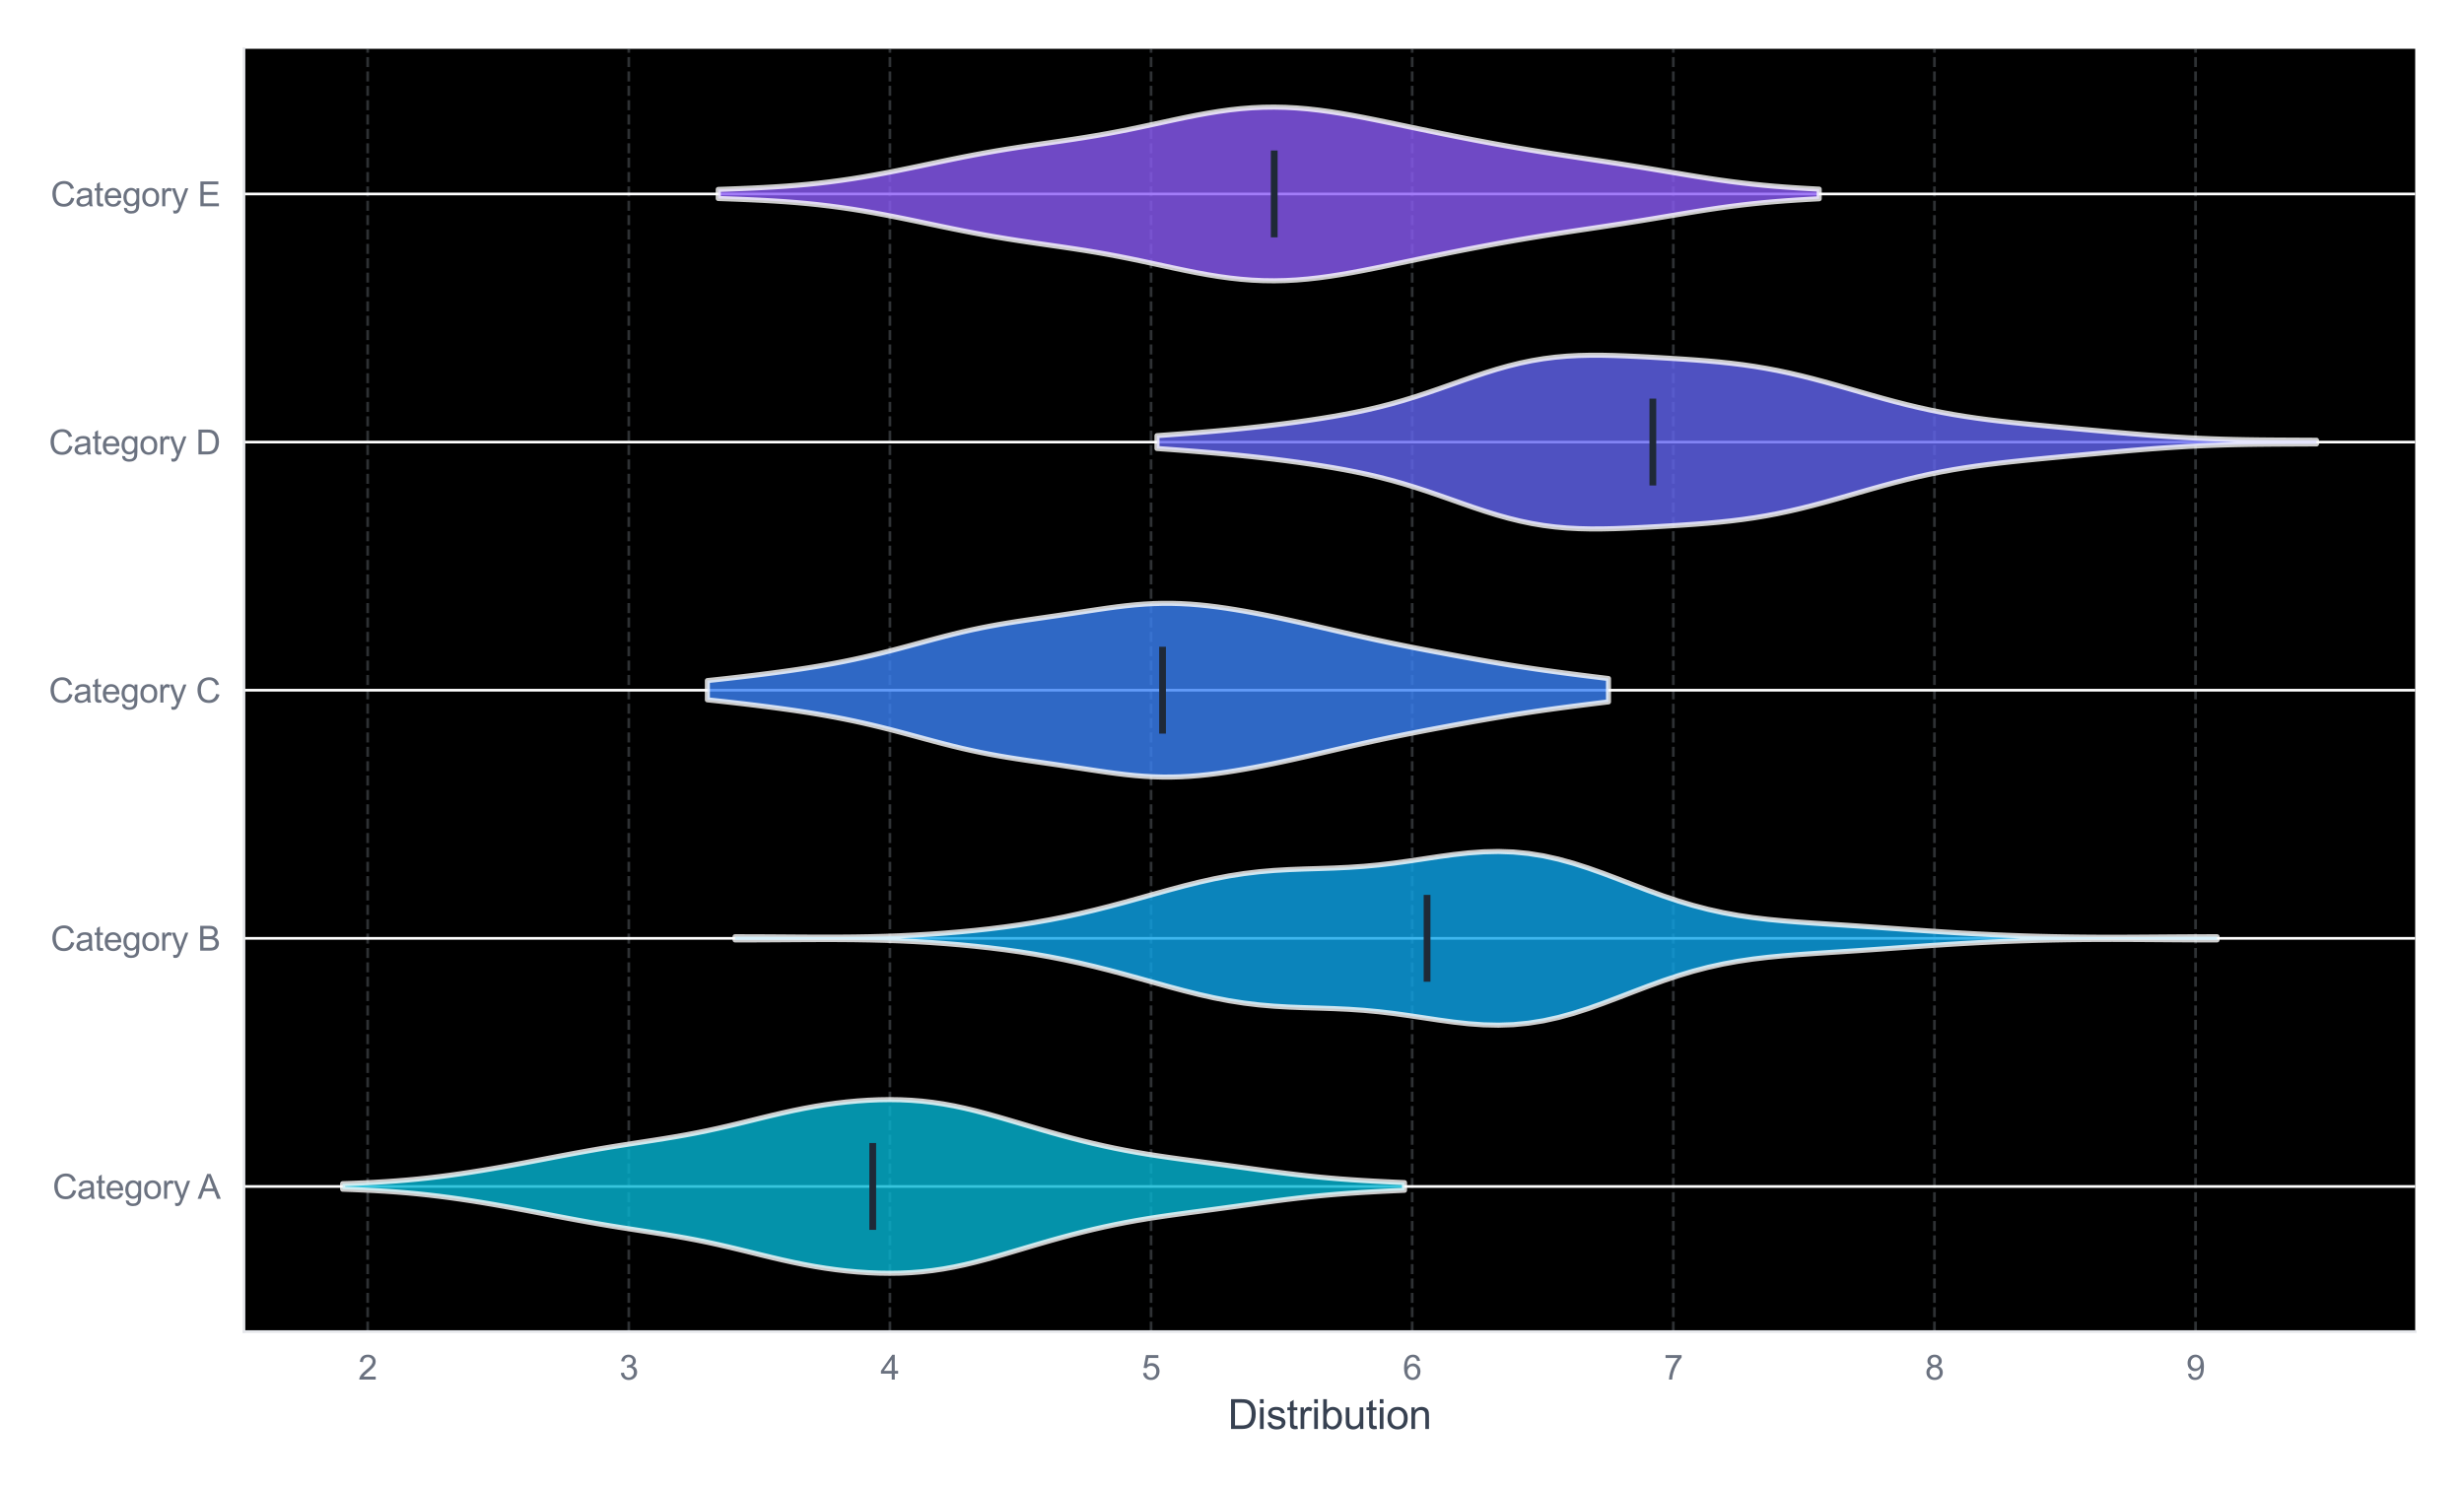 <?xml version="1.0" encoding="utf-8" standalone="no"?>
<!DOCTYPE svg PUBLIC "-//W3C//DTD SVG 1.1//EN"
  "http://www.w3.org/Graphics/SVG/1.1/DTD/svg11.dtd">
<svg xmlns:xlink="http://www.w3.org/1999/xlink" viewBox="0 0 726.923 438.44" xmlns="http://www.w3.org/2000/svg" version="1.1">
 <defs>
  <style type="text/css">*{stroke-linejoin: round; stroke-linecap: butt}</style>
 </defs>
 <g id="figure_1">
  <g id="patch_1">
   <path d="M 0 438.44 
L 726.923 438.44 
L 726.923 0 
L 0 0 
z
" style="fill: #ffffff"/>
  </g>
  <g id="axes_1">
   <g id="patch_2">
    <path d="M 71.973 392.92 
L 712.523 392.92 
L 712.523 14.4 
L 71.973 14.4 
z
"/>
   </g>
   <g id="matplotlib.axis_1">
    <g id="xtick_1">
     <g id="line2d_1">
      <path d="M 108.469 392.92 
L 108.469 14.4 
" clip-path="url(#pb51bdd19da)" style="fill: none; stroke-dasharray: 2.96,1.28; stroke-dashoffset: 0; stroke: #9ca3af; stroke-opacity: 0.3; stroke-width: 0.8"/>
     </g>
     <g id="text_1">
      <!-- 2 -->
      <g style="fill: #6b7280" transform="translate(105.689 407.078) scale(0.1 -0.1)">
       <defs>
        <path id="ArialMT-32" d="M 3222 541 
L 3222 0 
L 194 0 
Q 188 203 259 391 
Q 375 700 629 1000 
Q 884 1300 1366 1694 
Q 2113 2306 2375 2664 
Q 2638 3022 2638 3341 
Q 2638 3675 2398 3904 
Q 2159 4134 1775 4134 
Q 1369 4134 1125 3890 
Q 881 3647 878 3216 
L 300 3275 
Q 359 3922 746 4261 
Q 1134 4600 1788 4600 
Q 2447 4600 2831 4234 
Q 3216 3869 3216 3328 
Q 3216 3053 3103 2787 
Q 2991 2522 2730 2228 
Q 2469 1934 1863 1422 
Q 1356 997 1212 845 
Q 1069 694 975 541 
L 3222 541 
z
" transform="scale(0.016)"/>
       </defs>
       <use xlink:href="#ArialMT-32"/>
      </g>
     </g>
    </g>
    <g id="xtick_2">
     <g id="line2d_2">
      <path d="M 185.507 392.92 
L 185.507 14.4 
" clip-path="url(#pb51bdd19da)" style="fill: none; stroke-dasharray: 2.96,1.28; stroke-dashoffset: 0; stroke: #9ca3af; stroke-opacity: 0.3; stroke-width: 0.8"/>
     </g>
     <g id="text_2">
      <!-- 3 -->
      <g style="fill: #6b7280" transform="translate(182.726 407.078) scale(0.1 -0.1)">
       <defs>
        <path id="ArialMT-33" d="M 269 1209 
L 831 1284 
Q 928 806 1161 595 
Q 1394 384 1728 384 
Q 2125 384 2398 659 
Q 2672 934 2672 1341 
Q 2672 1728 2419 1979 
Q 2166 2231 1775 2231 
Q 1616 2231 1378 2169 
L 1441 2663 
Q 1497 2656 1531 2656 
Q 1891 2656 2178 2843 
Q 2466 3031 2466 3422 
Q 2466 3731 2256 3934 
Q 2047 4138 1716 4138 
Q 1388 4138 1169 3931 
Q 950 3725 888 3313 
L 325 3413 
Q 428 3978 793 4289 
Q 1159 4600 1703 4600 
Q 2078 4600 2393 4439 
Q 2709 4278 2876 4000 
Q 3044 3722 3044 3409 
Q 3044 3113 2884 2869 
Q 2725 2625 2413 2481 
Q 2819 2388 3044 2092 
Q 3269 1797 3269 1353 
Q 3269 753 2831 336 
Q 2394 -81 1725 -81 
Q 1122 -81 723 278 
Q 325 638 269 1209 
z
" transform="scale(0.016)"/>
       </defs>
       <use xlink:href="#ArialMT-33"/>
      </g>
     </g>
    </g>
    <g id="xtick_3">
     <g id="line2d_3">
      <path d="M 262.544 392.92 
L 262.544 14.4 
" clip-path="url(#pb51bdd19da)" style="fill: none; stroke-dasharray: 2.96,1.28; stroke-dashoffset: 0; stroke: #9ca3af; stroke-opacity: 0.3; stroke-width: 0.8"/>
     </g>
     <g id="text_3">
      <!-- 4 -->
      <g style="fill: #6b7280" transform="translate(259.764 407.078) scale(0.1 -0.1)">
       <defs>
        <path id="ArialMT-34" d="M 2069 0 
L 2069 1097 
L 81 1097 
L 81 1613 
L 2172 4581 
L 2631 4581 
L 2631 1613 
L 3250 1613 
L 3250 1097 
L 2631 1097 
L 2631 0 
L 2069 0 
z
M 2069 1613 
L 2069 3678 
L 634 1613 
L 2069 1613 
z
" transform="scale(0.016)"/>
       </defs>
       <use xlink:href="#ArialMT-34"/>
      </g>
     </g>
    </g>
    <g id="xtick_4">
     <g id="line2d_4">
      <path d="M 339.581 392.92 
L 339.581 14.4 
" clip-path="url(#pb51bdd19da)" style="fill: none; stroke-dasharray: 2.96,1.28; stroke-dashoffset: 0; stroke: #9ca3af; stroke-opacity: 0.3; stroke-width: 0.8"/>
     </g>
     <g id="text_4">
      <!-- 5 -->
      <g style="fill: #6b7280" transform="translate(336.801 407.078) scale(0.1 -0.1)">
       <defs>
        <path id="ArialMT-35" d="M 266 1200 
L 856 1250 
Q 922 819 1161 601 
Q 1400 384 1738 384 
Q 2144 384 2425 690 
Q 2706 997 2706 1503 
Q 2706 1984 2436 2262 
Q 2166 2541 1728 2541 
Q 1456 2541 1237 2417 
Q 1019 2294 894 2097 
L 366 2166 
L 809 4519 
L 3088 4519 
L 3088 3981 
L 1259 3981 
L 1013 2750 
Q 1425 3038 1878 3038 
Q 2478 3038 2890 2622 
Q 3303 2206 3303 1553 
Q 3303 931 2941 478 
Q 2500 -78 1738 -78 
Q 1113 -78 717 272 
Q 322 622 266 1200 
z
" transform="scale(0.016)"/>
       </defs>
       <use xlink:href="#ArialMT-35"/>
      </g>
     </g>
    </g>
    <g id="xtick_5">
     <g id="line2d_5">
      <path d="M 416.619 392.92 
L 416.619 14.4 
" clip-path="url(#pb51bdd19da)" style="fill: none; stroke-dasharray: 2.96,1.28; stroke-dashoffset: 0; stroke: #9ca3af; stroke-opacity: 0.3; stroke-width: 0.8"/>
     </g>
     <g id="text_5">
      <!-- 6 -->
      <g style="fill: #6b7280" transform="translate(413.838 407.078) scale(0.1 -0.1)">
       <defs>
        <path id="ArialMT-36" d="M 3184 3459 
L 2625 3416 
Q 2550 3747 2413 3897 
Q 2184 4138 1850 4138 
Q 1581 4138 1378 3988 
Q 1113 3794 959 3422 
Q 806 3050 800 2363 
Q 1003 2672 1297 2822 
Q 1591 2972 1913 2972 
Q 2475 2972 2870 2558 
Q 3266 2144 3266 1488 
Q 3266 1056 3080 686 
Q 2894 316 2569 119 
Q 2244 -78 1831 -78 
Q 1128 -78 684 439 
Q 241 956 241 2144 
Q 241 3472 731 4075 
Q 1159 4600 1884 4600 
Q 2425 4600 2770 4297 
Q 3116 3994 3184 3459 
z
M 888 1484 
Q 888 1194 1011 928 
Q 1134 663 1356 523 
Q 1578 384 1822 384 
Q 2178 384 2434 671 
Q 2691 959 2691 1453 
Q 2691 1928 2437 2201 
Q 2184 2475 1800 2475 
Q 1419 2475 1153 2201 
Q 888 1928 888 1484 
z
" transform="scale(0.016)"/>
       </defs>
       <use xlink:href="#ArialMT-36"/>
      </g>
     </g>
    </g>
    <g id="xtick_6">
     <g id="line2d_6">
      <path d="M 493.656 392.92 
L 493.656 14.4 
" clip-path="url(#pb51bdd19da)" style="fill: none; stroke-dasharray: 2.96,1.28; stroke-dashoffset: 0; stroke: #9ca3af; stroke-opacity: 0.3; stroke-width: 0.8"/>
     </g>
     <g id="text_6">
      <!-- 7 -->
      <g style="fill: #6b7280" transform="translate(490.876 407.078) scale(0.1 -0.1)">
       <defs>
        <path id="ArialMT-37" d="M 303 3981 
L 303 4522 
L 3269 4522 
L 3269 4084 
Q 2831 3619 2401 2847 
Q 1972 2075 1738 1259 
Q 1569 684 1522 0 
L 944 0 
Q 953 541 1156 1306 
Q 1359 2072 1739 2783 
Q 2119 3494 2547 3981 
L 303 3981 
z
" transform="scale(0.016)"/>
       </defs>
       <use xlink:href="#ArialMT-37"/>
      </g>
     </g>
    </g>
    <g id="xtick_7">
     <g id="line2d_7">
      <path d="M 570.694 392.92 
L 570.694 14.4 
" clip-path="url(#pb51bdd19da)" style="fill: none; stroke-dasharray: 2.96,1.28; stroke-dashoffset: 0; stroke: #9ca3af; stroke-opacity: 0.3; stroke-width: 0.8"/>
     </g>
     <g id="text_7">
      <!-- 8 -->
      <g style="fill: #6b7280" transform="translate(567.913 407.078) scale(0.1 -0.1)">
       <defs>
        <path id="ArialMT-38" d="M 1131 2484 
Q 781 2613 612 2850 
Q 444 3088 444 3419 
Q 444 3919 803 4259 
Q 1163 4600 1759 4600 
Q 2359 4600 2725 4251 
Q 3091 3903 3091 3403 
Q 3091 3084 2923 2848 
Q 2756 2613 2416 2484 
Q 2838 2347 3058 2040 
Q 3278 1734 3278 1309 
Q 3278 722 2862 322 
Q 2447 -78 1769 -78 
Q 1091 -78 675 323 
Q 259 725 259 1325 
Q 259 1772 486 2073 
Q 713 2375 1131 2484 
z
M 1019 3438 
Q 1019 3113 1228 2906 
Q 1438 2700 1772 2700 
Q 2097 2700 2305 2904 
Q 2513 3109 2513 3406 
Q 2513 3716 2298 3927 
Q 2084 4138 1766 4138 
Q 1444 4138 1231 3931 
Q 1019 3725 1019 3438 
z
M 838 1322 
Q 838 1081 952 856 
Q 1066 631 1291 507 
Q 1516 384 1775 384 
Q 2178 384 2440 643 
Q 2703 903 2703 1303 
Q 2703 1709 2433 1975 
Q 2163 2241 1756 2241 
Q 1359 2241 1098 1978 
Q 838 1716 838 1322 
z
" transform="scale(0.016)"/>
       </defs>
       <use xlink:href="#ArialMT-38"/>
      </g>
     </g>
    </g>
    <g id="xtick_8">
     <g id="line2d_8">
      <path d="M 647.731 392.92 
L 647.731 14.4 
" clip-path="url(#pb51bdd19da)" style="fill: none; stroke-dasharray: 2.96,1.28; stroke-dashoffset: 0; stroke: #9ca3af; stroke-opacity: 0.3; stroke-width: 0.8"/>
     </g>
     <g id="text_8">
      <!-- 9 -->
      <g style="fill: #6b7280" transform="translate(644.951 407.078) scale(0.1 -0.1)">
       <defs>
        <path id="ArialMT-39" d="M 350 1059 
L 891 1109 
Q 959 728 1153 556 
Q 1347 384 1650 384 
Q 1909 384 2104 503 
Q 2300 622 2425 820 
Q 2550 1019 2634 1356 
Q 2719 1694 2719 2044 
Q 2719 2081 2716 2156 
Q 2547 1888 2255 1720 
Q 1963 1553 1622 1553 
Q 1053 1553 659 1965 
Q 266 2378 266 3053 
Q 266 3750 677 4175 
Q 1088 4600 1706 4600 
Q 2153 4600 2523 4359 
Q 2894 4119 3086 3673 
Q 3278 3228 3278 2384 
Q 3278 1506 3087 986 
Q 2897 466 2520 194 
Q 2144 -78 1638 -78 
Q 1100 -78 759 220 
Q 419 519 350 1059 
z
M 2653 3081 
Q 2653 3566 2395 3850 
Q 2138 4134 1775 4134 
Q 1400 4134 1122 3828 
Q 844 3522 844 3034 
Q 844 2597 1108 2323 
Q 1372 2050 1759 2050 
Q 2150 2050 2401 2323 
Q 2653 2597 2653 3081 
z
" transform="scale(0.016)"/>
       </defs>
       <use xlink:href="#ArialMT-39"/>
      </g>
     </g>
    </g>
    <g id="text_9">
     <!-- Distribution -->
     <g style="fill: #374151" transform="translate(362.238 421.655) scale(0.12 -0.12)">
      <defs>
       <path id="ArialMT-44" d="M 494 0 
L 494 4581 
L 2072 4581 
Q 2606 4581 2888 4516 
Q 3281 4425 3559 4188 
Q 3922 3881 4101 3404 
Q 4281 2928 4281 2316 
Q 4281 1794 4159 1391 
Q 4038 988 3847 723 
Q 3656 459 3429 307 
Q 3203 156 2883 78 
Q 2563 0 2147 0 
L 494 0 
z
M 1100 541 
L 2078 541 
Q 2531 541 2789 625 
Q 3047 709 3200 863 
Q 3416 1078 3536 1442 
Q 3656 1806 3656 2325 
Q 3656 3044 3420 3430 
Q 3184 3816 2847 3947 
Q 2603 4041 2063 4041 
L 1100 4041 
L 1100 541 
z
" transform="scale(0.016)"/>
       <path id="ArialMT-69" d="M 425 3934 
L 425 4581 
L 988 4581 
L 988 3934 
L 425 3934 
z
M 425 0 
L 425 3319 
L 988 3319 
L 988 0 
L 425 0 
z
" transform="scale(0.016)"/>
       <path id="ArialMT-73" d="M 197 991 
L 753 1078 
Q 800 744 1014 566 
Q 1228 388 1613 388 
Q 2000 388 2187 545 
Q 2375 703 2375 916 
Q 2375 1106 2209 1216 
Q 2094 1291 1634 1406 
Q 1016 1563 777 1677 
Q 538 1791 414 1992 
Q 291 2194 291 2438 
Q 291 2659 392 2848 
Q 494 3038 669 3163 
Q 800 3259 1026 3326 
Q 1253 3394 1513 3394 
Q 1903 3394 2198 3281 
Q 2494 3169 2634 2976 
Q 2775 2784 2828 2463 
L 2278 2388 
Q 2241 2644 2061 2787 
Q 1881 2931 1553 2931 
Q 1166 2931 1000 2803 
Q 834 2675 834 2503 
Q 834 2394 903 2306 
Q 972 2216 1119 2156 
Q 1203 2125 1616 2013 
Q 2213 1853 2448 1751 
Q 2684 1650 2818 1456 
Q 2953 1263 2953 975 
Q 2953 694 2789 445 
Q 2625 197 2315 61 
Q 2006 -75 1616 -75 
Q 969 -75 630 194 
Q 291 463 197 991 
z
" transform="scale(0.016)"/>
       <path id="ArialMT-74" d="M 1650 503 
L 1731 6 
Q 1494 -44 1306 -44 
Q 1000 -44 831 53 
Q 663 150 594 308 
Q 525 466 525 972 
L 525 2881 
L 113 2881 
L 113 3319 
L 525 3319 
L 525 4141 
L 1084 4478 
L 1084 3319 
L 1650 3319 
L 1650 2881 
L 1084 2881 
L 1084 941 
Q 1084 700 1114 631 
Q 1144 563 1211 522 
Q 1278 481 1403 481 
Q 1497 481 1650 503 
z
" transform="scale(0.016)"/>
       <path id="ArialMT-72" d="M 416 0 
L 416 3319 
L 922 3319 
L 922 2816 
Q 1116 3169 1280 3281 
Q 1444 3394 1641 3394 
Q 1925 3394 2219 3213 
L 2025 2691 
Q 1819 2813 1613 2813 
Q 1428 2813 1281 2702 
Q 1134 2591 1072 2394 
Q 978 2094 978 1738 
L 978 0 
L 416 0 
z
" transform="scale(0.016)"/>
       <path id="ArialMT-62" d="M 941 0 
L 419 0 
L 419 4581 
L 981 4581 
L 981 2947 
Q 1338 3394 1891 3394 
Q 2197 3394 2470 3270 
Q 2744 3147 2920 2923 
Q 3097 2700 3197 2384 
Q 3297 2069 3297 1709 
Q 3297 856 2875 390 
Q 2453 -75 1863 -75 
Q 1275 -75 941 416 
L 941 0 
z
M 934 1684 
Q 934 1088 1097 822 
Q 1363 388 1816 388 
Q 2184 388 2453 708 
Q 2722 1028 2722 1663 
Q 2722 2313 2464 2622 
Q 2206 2931 1841 2931 
Q 1472 2931 1203 2611 
Q 934 2291 934 1684 
z
" transform="scale(0.016)"/>
       <path id="ArialMT-75" d="M 2597 0 
L 2597 488 
Q 2209 -75 1544 -75 
Q 1250 -75 995 37 
Q 741 150 617 320 
Q 494 491 444 738 
Q 409 903 409 1263 
L 409 3319 
L 972 3319 
L 972 1478 
Q 972 1038 1006 884 
Q 1059 663 1231 536 
Q 1403 409 1656 409 
Q 1909 409 2131 539 
Q 2353 669 2445 892 
Q 2538 1116 2538 1541 
L 2538 3319 
L 3100 3319 
L 3100 0 
L 2597 0 
z
" transform="scale(0.016)"/>
       <path id="ArialMT-6f" d="M 213 1659 
Q 213 2581 725 3025 
Q 1153 3394 1769 3394 
Q 2453 3394 2887 2945 
Q 3322 2497 3322 1706 
Q 3322 1066 3130 698 
Q 2938 331 2570 128 
Q 2203 -75 1769 -75 
Q 1072 -75 642 372 
Q 213 819 213 1659 
z
M 791 1659 
Q 791 1022 1069 705 
Q 1347 388 1769 388 
Q 2188 388 2466 706 
Q 2744 1025 2744 1678 
Q 2744 2294 2464 2611 
Q 2184 2928 1769 2928 
Q 1347 2928 1069 2612 
Q 791 2297 791 1659 
z
" transform="scale(0.016)"/>
       <path id="ArialMT-6e" d="M 422 0 
L 422 3319 
L 928 3319 
L 928 2847 
Q 1294 3394 1984 3394 
Q 2284 3394 2536 3286 
Q 2788 3178 2913 3003 
Q 3038 2828 3088 2588 
Q 3119 2431 3119 2041 
L 3119 0 
L 2556 0 
L 2556 2019 
Q 2556 2363 2490 2533 
Q 2425 2703 2258 2804 
Q 2091 2906 1866 2906 
Q 1506 2906 1245 2678 
Q 984 2450 984 1813 
L 984 0 
L 422 0 
z
" transform="scale(0.016)"/>
      </defs>
      <use xlink:href="#ArialMT-44"/>
      <use xlink:href="#ArialMT-69" transform="translate(72.217 0)"/>
      <use xlink:href="#ArialMT-73" transform="translate(94.434 0)"/>
      <use xlink:href="#ArialMT-74" transform="translate(144.434 0)"/>
      <use xlink:href="#ArialMT-72" transform="translate(172.217 0)"/>
      <use xlink:href="#ArialMT-69" transform="translate(205.518 0)"/>
      <use xlink:href="#ArialMT-62" transform="translate(227.734 0)"/>
      <use xlink:href="#ArialMT-75" transform="translate(283.35 0)"/>
      <use xlink:href="#ArialMT-74" transform="translate(338.965 0)"/>
      <use xlink:href="#ArialMT-69" transform="translate(366.748 0)"/>
      <use xlink:href="#ArialMT-6f" transform="translate(388.965 0)"/>
      <use xlink:href="#ArialMT-6e" transform="translate(444.58 0)"/>
     </g>
    </g>
   </g>
   <g id="matplotlib.axis_2">
    <g id="ytick_1">
     <g id="line2d_9">
      <path d="M 71.973 350.089 
L 712.523 350.089 
" clip-path="url(#pb51bdd19da)" style="fill: none; stroke: #ffffff; stroke-width: 0.8; stroke-linecap: round"/>
     </g>
     <g id="text_10">
      <!-- Category A -->
      <g style="fill: #6b7280" transform="translate(15.502 353.729) scale(0.1 -0.1)">
       <defs>
        <path id="ArialMT-43" d="M 3763 1606 
L 4369 1453 
Q 4178 706 3683 314 
Q 3188 -78 2472 -78 
Q 1731 -78 1267 223 
Q 803 525 561 1097 
Q 319 1669 319 2325 
Q 319 3041 592 3573 
Q 866 4106 1370 4382 
Q 1875 4659 2481 4659 
Q 3169 4659 3637 4309 
Q 4106 3959 4291 3325 
L 3694 3184 
Q 3534 3684 3231 3912 
Q 2928 4141 2469 4141 
Q 1941 4141 1586 3887 
Q 1231 3634 1087 3207 
Q 944 2781 944 2328 
Q 944 1744 1114 1308 
Q 1284 872 1643 656 
Q 2003 441 2422 441 
Q 2931 441 3284 734 
Q 3638 1028 3763 1606 
z
" transform="scale(0.016)"/>
        <path id="ArialMT-61" d="M 2588 409 
Q 2275 144 1986 34 
Q 1697 -75 1366 -75 
Q 819 -75 525 192 
Q 231 459 231 875 
Q 231 1119 342 1320 
Q 453 1522 633 1644 
Q 813 1766 1038 1828 
Q 1203 1872 1538 1913 
Q 2219 1994 2541 2106 
Q 2544 2222 2544 2253 
Q 2544 2597 2384 2738 
Q 2169 2928 1744 2928 
Q 1347 2928 1158 2789 
Q 969 2650 878 2297 
L 328 2372 
Q 403 2725 575 2942 
Q 747 3159 1072 3276 
Q 1397 3394 1825 3394 
Q 2250 3394 2515 3294 
Q 2781 3194 2906 3042 
Q 3031 2891 3081 2659 
Q 3109 2516 3109 2141 
L 3109 1391 
Q 3109 606 3145 398 
Q 3181 191 3288 0 
L 2700 0 
Q 2613 175 2588 409 
z
M 2541 1666 
Q 2234 1541 1622 1453 
Q 1275 1403 1131 1340 
Q 988 1278 909 1158 
Q 831 1038 831 891 
Q 831 666 1001 516 
Q 1172 366 1500 366 
Q 1825 366 2078 508 
Q 2331 650 2450 897 
Q 2541 1088 2541 1459 
L 2541 1666 
z
" transform="scale(0.016)"/>
        <path id="ArialMT-65" d="M 2694 1069 
L 3275 997 
Q 3138 488 2766 206 
Q 2394 -75 1816 -75 
Q 1088 -75 661 373 
Q 234 822 234 1631 
Q 234 2469 665 2931 
Q 1097 3394 1784 3394 
Q 2450 3394 2872 2941 
Q 3294 2488 3294 1666 
Q 3294 1616 3291 1516 
L 816 1516 
Q 847 969 1125 678 
Q 1403 388 1819 388 
Q 2128 388 2347 550 
Q 2566 713 2694 1069 
z
M 847 1978 
L 2700 1978 
Q 2663 2397 2488 2606 
Q 2219 2931 1791 2931 
Q 1403 2931 1139 2672 
Q 875 2413 847 1978 
z
" transform="scale(0.016)"/>
        <path id="ArialMT-67" d="M 319 -275 
L 866 -356 
Q 900 -609 1056 -725 
Q 1266 -881 1628 -881 
Q 2019 -881 2231 -725 
Q 2444 -569 2519 -288 
Q 2563 -116 2559 434 
Q 2191 0 1641 0 
Q 956 0 581 494 
Q 206 988 206 1678 
Q 206 2153 378 2554 
Q 550 2956 876 3175 
Q 1203 3394 1644 3394 
Q 2231 3394 2613 2919 
L 2613 3319 
L 3131 3319 
L 3131 450 
Q 3131 -325 2973 -648 
Q 2816 -972 2473 -1159 
Q 2131 -1347 1631 -1347 
Q 1038 -1347 672 -1080 
Q 306 -813 319 -275 
z
M 784 1719 
Q 784 1066 1043 766 
Q 1303 466 1694 466 
Q 2081 466 2343 764 
Q 2606 1063 2606 1700 
Q 2606 2309 2336 2618 
Q 2066 2928 1684 2928 
Q 1309 2928 1046 2623 
Q 784 2319 784 1719 
z
" transform="scale(0.016)"/>
        <path id="ArialMT-79" d="M 397 -1278 
L 334 -750 
Q 519 -800 656 -800 
Q 844 -800 956 -737 
Q 1069 -675 1141 -563 
Q 1194 -478 1313 -144 
Q 1328 -97 1363 -6 
L 103 3319 
L 709 3319 
L 1400 1397 
Q 1534 1031 1641 628 
Q 1738 1016 1872 1384 
L 2581 3319 
L 3144 3319 
L 1881 -56 
Q 1678 -603 1566 -809 
Q 1416 -1088 1222 -1217 
Q 1028 -1347 759 -1347 
Q 597 -1347 397 -1278 
z
" transform="scale(0.016)"/>
        <path id="ArialMT-20" transform="scale(0.016)"/>
        <path id="ArialMT-41" d="M -9 0 
L 1750 4581 
L 2403 4581 
L 4278 0 
L 3588 0 
L 3053 1388 
L 1138 1388 
L 634 0 
L -9 0 
z
M 1313 1881 
L 2866 1881 
L 2388 3150 
Q 2169 3728 2063 4100 
Q 1975 3659 1816 3225 
L 1313 1881 
z
" transform="scale(0.016)"/>
       </defs>
       <use xlink:href="#ArialMT-43"/>
       <use xlink:href="#ArialMT-61" transform="translate(72.217 0)"/>
       <use xlink:href="#ArialMT-74" transform="translate(127.832 0)"/>
       <use xlink:href="#ArialMT-65" transform="translate(155.615 0)"/>
       <use xlink:href="#ArialMT-67" transform="translate(211.23 0)"/>
       <use xlink:href="#ArialMT-6f" transform="translate(266.846 0)"/>
       <use xlink:href="#ArialMT-72" transform="translate(322.461 0)"/>
       <use xlink:href="#ArialMT-79" transform="translate(355.762 0)"/>
       <use xlink:href="#ArialMT-20" transform="translate(405.762 0)"/>
       <use xlink:href="#ArialMT-41" transform="translate(428.045 0)"/>
      </g>
     </g>
    </g>
    <g id="ytick_2">
     <g id="line2d_10">
      <path d="M 71.973 276.875 
L 712.523 276.875 
" clip-path="url(#pb51bdd19da)" style="fill: none; stroke: #ffffff; stroke-width: 0.8; stroke-linecap: round"/>
     </g>
     <g id="text_11">
      <!-- Category B -->
      <g style="fill: #6b7280" transform="translate(14.952 280.515) scale(0.1 -0.1)">
       <defs>
        <path id="ArialMT-42" d="M 469 0 
L 469 4581 
L 2188 4581 
Q 2713 4581 3030 4442 
Q 3347 4303 3526 4014 
Q 3706 3725 3706 3409 
Q 3706 3116 3547 2856 
Q 3388 2597 3066 2438 
Q 3481 2316 3704 2022 
Q 3928 1728 3928 1328 
Q 3928 1006 3792 729 
Q 3656 453 3456 303 
Q 3256 153 2954 76 
Q 2653 0 2216 0 
L 469 0 
z
M 1075 2656 
L 2066 2656 
Q 2469 2656 2644 2709 
Q 2875 2778 2992 2937 
Q 3109 3097 3109 3338 
Q 3109 3566 3000 3739 
Q 2891 3913 2687 3977 
Q 2484 4041 1991 4041 
L 1075 4041 
L 1075 2656 
z
M 1075 541 
L 2216 541 
Q 2509 541 2628 563 
Q 2838 600 2978 687 
Q 3119 775 3209 942 
Q 3300 1109 3300 1328 
Q 3300 1584 3169 1773 
Q 3038 1963 2805 2039 
Q 2572 2116 2134 2116 
L 1075 2116 
L 1075 541 
z
" transform="scale(0.016)"/>
       </defs>
       <use xlink:href="#ArialMT-43"/>
       <use xlink:href="#ArialMT-61" transform="translate(72.217 0)"/>
       <use xlink:href="#ArialMT-74" transform="translate(127.832 0)"/>
       <use xlink:href="#ArialMT-65" transform="translate(155.615 0)"/>
       <use xlink:href="#ArialMT-67" transform="translate(211.23 0)"/>
       <use xlink:href="#ArialMT-6f" transform="translate(266.846 0)"/>
       <use xlink:href="#ArialMT-72" transform="translate(322.461 0)"/>
       <use xlink:href="#ArialMT-79" transform="translate(355.762 0)"/>
       <use xlink:href="#ArialMT-20" transform="translate(405.762 0)"/>
       <use xlink:href="#ArialMT-42" transform="translate(433.545 0)"/>
      </g>
     </g>
    </g>
    <g id="ytick_3">
     <g id="line2d_11">
      <path d="M 71.973 203.66 
L 712.523 203.66 
" clip-path="url(#pb51bdd19da)" style="fill: none; stroke: #ffffff; stroke-width: 0.8; stroke-linecap: round"/>
     </g>
     <g id="text_12">
      <!-- Category C -->
      <g style="fill: #6b7280" transform="translate(14.4 207.3) scale(0.1 -0.1)">
       <use xlink:href="#ArialMT-43"/>
       <use xlink:href="#ArialMT-61" transform="translate(72.217 0)"/>
       <use xlink:href="#ArialMT-74" transform="translate(127.832 0)"/>
       <use xlink:href="#ArialMT-65" transform="translate(155.615 0)"/>
       <use xlink:href="#ArialMT-67" transform="translate(211.23 0)"/>
       <use xlink:href="#ArialMT-6f" transform="translate(266.846 0)"/>
       <use xlink:href="#ArialMT-72" transform="translate(322.461 0)"/>
       <use xlink:href="#ArialMT-79" transform="translate(355.762 0)"/>
       <use xlink:href="#ArialMT-20" transform="translate(405.762 0)"/>
       <use xlink:href="#ArialMT-43" transform="translate(433.545 0)"/>
      </g>
     </g>
    </g>
    <g id="ytick_4">
     <g id="line2d_12">
      <path d="M 71.973 130.445 
L 712.523 130.445 
" clip-path="url(#pb51bdd19da)" style="fill: none; stroke: #ffffff; stroke-width: 0.8; stroke-linecap: round"/>
     </g>
     <g id="text_13">
      <!-- Category D -->
      <g style="fill: #6b7280" transform="translate(14.4 134.085) scale(0.1 -0.1)">
       <use xlink:href="#ArialMT-43"/>
       <use xlink:href="#ArialMT-61" transform="translate(72.217 0)"/>
       <use xlink:href="#ArialMT-74" transform="translate(127.832 0)"/>
       <use xlink:href="#ArialMT-65" transform="translate(155.615 0)"/>
       <use xlink:href="#ArialMT-67" transform="translate(211.23 0)"/>
       <use xlink:href="#ArialMT-6f" transform="translate(266.846 0)"/>
       <use xlink:href="#ArialMT-72" transform="translate(322.461 0)"/>
       <use xlink:href="#ArialMT-79" transform="translate(355.762 0)"/>
       <use xlink:href="#ArialMT-20" transform="translate(405.762 0)"/>
       <use xlink:href="#ArialMT-44" transform="translate(433.545 0)"/>
      </g>
     </g>
    </g>
    <g id="ytick_5">
     <g id="line2d_13">
      <path d="M 71.973 57.231 
L 712.523 57.231 
" clip-path="url(#pb51bdd19da)" style="fill: none; stroke: #ffffff; stroke-width: 0.8; stroke-linecap: round"/>
     </g>
     <g id="text_14">
      <!-- Category E -->
      <g style="fill: #6b7280" transform="translate(14.952 60.87) scale(0.1 -0.1)">
       <defs>
        <path id="ArialMT-45" d="M 506 0 
L 506 4581 
L 3819 4581 
L 3819 4041 
L 1113 4041 
L 1113 2638 
L 3647 2638 
L 3647 2100 
L 1113 2100 
L 1113 541 
L 3925 541 
L 3925 0 
L 506 0 
z
" transform="scale(0.016)"/>
       </defs>
       <use xlink:href="#ArialMT-43"/>
       <use xlink:href="#ArialMT-61" transform="translate(72.217 0)"/>
       <use xlink:href="#ArialMT-74" transform="translate(127.832 0)"/>
       <use xlink:href="#ArialMT-65" transform="translate(155.615 0)"/>
       <use xlink:href="#ArialMT-67" transform="translate(211.23 0)"/>
       <use xlink:href="#ArialMT-6f" transform="translate(266.846 0)"/>
       <use xlink:href="#ArialMT-72" transform="translate(322.461 0)"/>
       <use xlink:href="#ArialMT-79" transform="translate(355.762 0)"/>
       <use xlink:href="#ArialMT-20" transform="translate(405.762 0)"/>
       <use xlink:href="#ArialMT-45" transform="translate(433.545 0)"/>
      </g>
     </g>
    </g>
   </g>
   <g id="FillBetweenPolyCollection_1">
    <defs>
     <path id="mce66a95cad" d="M 101.089 -89.165 
L 101.089 -87.535 
L 104.254 -87.421 
L 107.418 -87.286 
L 110.582 -87.127 
L 113.746 -86.939 
L 116.911 -86.717 
L 120.075 -86.459 
L 123.239 -86.162 
L 126.404 -85.826 
L 129.568 -85.452 
L 132.732 -85.04 
L 135.896 -84.592 
L 139.061 -84.113 
L 142.225 -83.604 
L 145.389 -83.07 
L 148.554 -82.514 
L 151.718 -81.939 
L 154.882 -81.349 
L 158.046 -80.749 
L 161.211 -80.143 
L 164.375 -79.539 
L 167.539 -78.94 
L 170.704 -78.353 
L 173.868 -77.783 
L 177.032 -77.232 
L 180.196 -76.702 
L 183.361 -76.191 
L 186.525 -75.695 
L 189.689 -75.207 
L 192.854 -74.716 
L 196.018 -74.214 
L 199.182 -73.687 
L 202.346 -73.128 
L 205.511 -72.529 
L 208.675 -71.885 
L 211.839 -71.198 
L 215.004 -70.471 
L 218.168 -69.714 
L 221.332 -68.939 
L 224.496 -68.161 
L 227.661 -67.396 
L 230.825 -66.658 
L 233.989 -65.962 
L 237.154 -65.319 
L 240.318 -64.738 
L 243.482 -64.225 
L 246.646 -63.783 
L 249.811 -63.414 
L 252.975 -63.12 
L 256.139 -62.905 
L 259.304 -62.771 
L 262.468 -62.725 
L 265.632 -62.773 
L 268.796 -62.92 
L 271.961 -63.173 
L 275.125 -63.536 
L 278.289 -64.008 
L 281.454 -64.586 
L 284.618 -65.261 
L 287.782 -66.021 
L 290.946 -66.852 
L 294.111 -67.735 
L 297.275 -68.654 
L 300.439 -69.591 
L 303.604 -70.531 
L 306.768 -71.463 
L 309.932 -72.374 
L 313.096 -73.258 
L 316.261 -74.107 
L 319.425 -74.917 
L 322.589 -75.684 
L 325.754 -76.405 
L 328.918 -77.077 
L 332.082 -77.702 
L 335.246 -78.28 
L 338.411 -78.814 
L 341.575 -79.31 
L 344.739 -79.775 
L 347.904 -80.217 
L 351.068 -80.646 
L 354.232 -81.068 
L 357.396 -81.491 
L 360.561 -81.919 
L 363.725 -82.353 
L 366.889 -82.791 
L 370.054 -83.231 
L 373.218 -83.666 
L 376.382 -84.091 
L 379.546 -84.498 
L 382.711 -84.882 
L 385.875 -85.239 
L 389.039 -85.565 
L 392.204 -85.86 
L 395.368 -86.124 
L 398.532 -86.359 
L 401.696 -86.569 
L 404.861 -86.755 
L 408.025 -86.924 
L 411.189 -87.077 
L 414.354 -87.218 
L 414.354 -89.483 
L 414.354 -89.483 
L 411.189 -89.624 
L 408.025 -89.777 
L 404.861 -89.945 
L 401.696 -90.132 
L 398.532 -90.341 
L 395.368 -90.576 
L 392.204 -90.84 
L 389.039 -91.135 
L 385.875 -91.461 
L 382.711 -91.818 
L 379.546 -92.202 
L 376.382 -92.61 
L 373.218 -93.034 
L 370.054 -93.469 
L 366.889 -93.909 
L 363.725 -94.348 
L 360.561 -94.782 
L 357.396 -95.209 
L 354.232 -95.632 
L 351.068 -96.055 
L 347.904 -96.484 
L 344.739 -96.926 
L 341.575 -97.391 
L 338.411 -97.887 
L 335.246 -98.421 
L 332.082 -98.999 
L 328.918 -99.623 
L 325.754 -100.296 
L 322.589 -101.017 
L 319.425 -101.784 
L 316.261 -102.594 
L 313.096 -103.443 
L 309.932 -104.326 
L 306.768 -105.238 
L 303.604 -106.169 
L 300.439 -107.11 
L 297.275 -108.047 
L 294.111 -108.966 
L 290.946 -109.849 
L 287.782 -110.679 
L 284.618 -111.44 
L 281.454 -112.115 
L 278.289 -112.692 
L 275.125 -113.164 
L 271.961 -113.527 
L 268.796 -113.78 
L 265.632 -113.928 
L 262.468 -113.975 
L 259.304 -113.929 
L 256.139 -113.796 
L 252.975 -113.58 
L 249.811 -113.287 
L 246.646 -112.918 
L 243.482 -112.476 
L 240.318 -111.962 
L 237.154 -111.381 
L 233.989 -110.739 
L 230.825 -110.043 
L 227.661 -109.305 
L 224.496 -108.539 
L 221.332 -107.761 
L 218.168 -106.986 
L 215.004 -106.229 
L 211.839 -105.503 
L 208.675 -104.815 
L 205.511 -104.172 
L 202.346 -103.572 
L 199.182 -103.013 
L 196.018 -102.487 
L 192.854 -101.984 
L 189.689 -101.494 
L 186.525 -101.005 
L 183.361 -100.509 
L 180.196 -99.998 
L 177.032 -99.468 
L 173.868 -98.918 
L 170.704 -98.347 
L 167.539 -97.761 
L 164.375 -97.162 
L 161.211 -96.557 
L 158.046 -95.952 
L 154.882 -95.352 
L 151.718 -94.762 
L 148.554 -94.187 
L 145.389 -93.63 
L 142.225 -93.096 
L 139.061 -92.588 
L 135.896 -92.108 
L 132.732 -91.661 
L 129.568 -91.249 
L 126.404 -90.874 
L 123.239 -90.538 
L 120.075 -90.242 
L 116.911 -89.984 
L 113.746 -89.762 
L 110.582 -89.573 
L 107.418 -89.414 
L 104.254 -89.28 
L 101.089 -89.165 
z
" style="stroke: #ffffff; stroke-opacity: 0.8; stroke-width: 1.5"/>
    </defs>
    <g clip-path="url(#pb51bdd19da)">
     <use xlink:href="#mce66a95cad" x="0" y="438.44" style="fill: #06b6d4; fill-opacity: 0.8; stroke: #ffffff; stroke-opacity: 0.8; stroke-width: 1.5"/>
    </g>
   </g>
   <g id="FillBetweenPolyCollection_2">
    <defs>
     <path id="m5f350c38d0" d="M 216.86 -162.034 
L 216.86 -161.096 
L 221.276 -161.1 
L 225.692 -161.118 
L 230.108 -161.145 
L 234.525 -161.174 
L 238.941 -161.2 
L 243.357 -161.212 
L 247.773 -161.203 
L 252.189 -161.166 
L 256.606 -161.092 
L 261.022 -160.977 
L 265.438 -160.816 
L 269.854 -160.606 
L 274.27 -160.345 
L 278.686 -160.031 
L 283.103 -159.664 
L 287.519 -159.24 
L 291.935 -158.757 
L 296.351 -158.209 
L 300.767 -157.59 
L 305.184 -156.893 
L 309.6 -156.112 
L 314.016 -155.244 
L 318.432 -154.287 
L 322.848 -153.246 
L 327.265 -152.13 
L 331.681 -150.952 
L 336.097 -149.732 
L 340.513 -148.494 
L 344.929 -147.269 
L 349.345 -146.088 
L 353.762 -144.986 
L 358.178 -143.997 
L 362.594 -143.146 
L 367.01 -142.452 
L 371.426 -141.92 
L 375.843 -141.539 
L 380.259 -141.282 
L 384.675 -141.11 
L 389.091 -140.975 
L 393.507 -140.827 
L 397.924 -140.62 
L 402.34 -140.319 
L 406.756 -139.908 
L 411.172 -139.387 
L 415.588 -138.776 
L 420.004 -138.115 
L 424.421 -137.452 
L 428.837 -136.846 
L 433.253 -136.357 
L 437.669 -136.039 
L 442.085 -135.94 
L 446.502 -136.094 
L 450.918 -136.523 
L 455.334 -137.23 
L 459.75 -138.204 
L 464.166 -139.42 
L 468.583 -140.838 
L 472.999 -142.409 
L 477.415 -144.074 
L 481.831 -145.775 
L 486.247 -147.452 
L 490.663 -149.052 
L 495.08 -150.53 
L 499.496 -151.855 
L 503.912 -153.008 
L 508.328 -153.984 
L 512.744 -154.79 
L 517.161 -155.444 
L 521.577 -155.971 
L 525.993 -156.397 
L 530.409 -156.753 
L 534.825 -157.065 
L 539.242 -157.355 
L 543.658 -157.639 
L 548.074 -157.93 
L 552.49 -158.23 
L 556.906 -158.54 
L 561.323 -158.855 
L 565.739 -159.169 
L 570.155 -159.474 
L 574.571 -159.763 
L 578.987 -160.03 
L 583.403 -160.272 
L 587.82 -160.488 
L 592.236 -160.675 
L 596.652 -160.835 
L 601.068 -160.968 
L 605.484 -161.074 
L 609.901 -161.153 
L 614.317 -161.207 
L 618.733 -161.236 
L 623.149 -161.244 
L 627.565 -161.234 
L 631.982 -161.21 
L 636.398 -161.179 
L 640.814 -161.146 
L 645.23 -161.118 
L 649.646 -161.1 
L 654.062 -161.095 
L 654.062 -162.035 
L 654.062 -162.035 
L 649.646 -162.03 
L 645.23 -162.012 
L 640.814 -161.984 
L 636.398 -161.951 
L 631.982 -161.92 
L 627.565 -161.896 
L 623.149 -161.886 
L 618.733 -161.894 
L 614.317 -161.923 
L 609.901 -161.977 
L 605.484 -162.056 
L 601.068 -162.162 
L 596.652 -162.295 
L 592.236 -162.455 
L 587.82 -162.642 
L 583.403 -162.858 
L 578.987 -163.1 
L 574.571 -163.367 
L 570.155 -163.656 
L 565.739 -163.961 
L 561.323 -164.275 
L 556.906 -164.59 
L 552.49 -164.9 
L 548.074 -165.2 
L 543.658 -165.491 
L 539.242 -165.775 
L 534.825 -166.065 
L 530.409 -166.377 
L 525.993 -166.733 
L 521.577 -167.159 
L 517.161 -167.686 
L 512.744 -168.34 
L 508.328 -169.146 
L 503.912 -170.122 
L 499.496 -171.275 
L 495.08 -172.599 
L 490.663 -174.078 
L 486.247 -175.678 
L 481.831 -177.355 
L 477.415 -179.056 
L 472.999 -180.721 
L 468.583 -182.292 
L 464.166 -183.71 
L 459.75 -184.926 
L 455.334 -185.9 
L 450.918 -186.607 
L 446.502 -187.036 
L 442.085 -187.19 
L 437.669 -187.091 
L 433.253 -186.773 
L 428.837 -186.284 
L 424.421 -185.678 
L 420.004 -185.015 
L 415.588 -184.354 
L 411.172 -183.743 
L 406.756 -183.222 
L 402.34 -182.811 
L 397.924 -182.51 
L 393.507 -182.303 
L 389.091 -182.155 
L 384.675 -182.02 
L 380.259 -181.848 
L 375.843 -181.591 
L 371.426 -181.21 
L 367.01 -180.678 
L 362.594 -179.984 
L 358.178 -179.133 
L 353.762 -178.144 
L 349.345 -177.042 
L 344.929 -175.861 
L 340.513 -174.636 
L 336.097 -173.398 
L 331.681 -172.178 
L 327.265 -171 
L 322.848 -169.884 
L 318.432 -168.843 
L 314.016 -167.886 
L 309.6 -167.018 
L 305.184 -166.237 
L 300.767 -165.54 
L 296.351 -164.921 
L 291.935 -164.373 
L 287.519 -163.89 
L 283.103 -163.466 
L 278.686 -163.099 
L 274.27 -162.785 
L 269.854 -162.524 
L 265.438 -162.314 
L 261.022 -162.153 
L 256.606 -162.038 
L 252.189 -161.964 
L 247.773 -161.927 
L 243.357 -161.918 
L 238.941 -161.93 
L 234.525 -161.955 
L 230.108 -161.985 
L 225.692 -162.012 
L 221.276 -162.03 
L 216.86 -162.034 
z
" style="stroke: #ffffff; stroke-opacity: 0.8; stroke-width: 1.5"/>
    </defs>
    <g clip-path="url(#pb51bdd19da)">
     <use xlink:href="#m5f350c38d0" x="0" y="438.44" style="fill: #0ea5e9; fill-opacity: 0.8; stroke: #ffffff; stroke-opacity: 0.8; stroke-width: 1.5"/>
    </g>
   </g>
   <g id="FillBetweenPolyCollection_3">
    <defs>
     <path id="m0064188841" d="M 208.686 -237.618 
L 208.686 -231.941 
L 211.371 -231.656 
L 214.057 -231.363 
L 216.742 -231.06 
L 219.427 -230.749 
L 222.113 -230.427 
L 224.798 -230.094 
L 227.484 -229.749 
L 230.169 -229.39 
L 232.854 -229.015 
L 235.54 -228.622 
L 238.225 -228.208 
L 240.911 -227.771 
L 243.596 -227.308 
L 246.281 -226.817 
L 248.967 -226.296 
L 251.652 -225.744 
L 254.337 -225.159 
L 257.023 -224.541 
L 259.708 -223.893 
L 262.394 -223.218 
L 265.079 -222.519 
L 267.764 -221.803 
L 270.45 -221.077 
L 273.135 -220.349 
L 275.821 -219.629 
L 278.506 -218.925 
L 281.191 -218.246 
L 283.877 -217.599 
L 286.562 -216.99 
L 289.247 -216.42 
L 291.933 -215.892 
L 294.618 -215.402 
L 297.304 -214.947 
L 299.989 -214.52 
L 302.674 -214.113 
L 305.36 -213.72 
L 308.045 -213.331 
L 310.73 -212.942 
L 313.416 -212.547 
L 316.101 -212.145 
L 318.787 -211.738 
L 321.472 -211.329 
L 324.157 -210.927 
L 326.843 -210.541 
L 329.528 -210.181 
L 332.214 -209.86 
L 334.899 -209.588 
L 337.584 -209.375 
L 340.27 -209.228 
L 342.955 -209.155 
L 345.64 -209.156 
L 348.326 -209.231 
L 351.011 -209.379 
L 353.697 -209.594 
L 356.382 -209.871 
L 359.067 -210.203 
L 361.753 -210.582 
L 364.438 -211.003 
L 367.124 -211.46 
L 369.809 -211.948 
L 372.494 -212.463 
L 375.18 -213.003 
L 377.865 -213.563 
L 380.55 -214.142 
L 383.236 -214.737 
L 385.921 -215.345 
L 388.607 -215.963 
L 391.292 -216.585 
L 393.977 -217.21 
L 396.663 -217.832 
L 399.348 -218.447 
L 402.034 -219.053 
L 404.719 -219.647 
L 407.404 -220.228 
L 410.09 -220.795 
L 412.775 -221.348 
L 415.46 -221.888 
L 418.146 -222.418 
L 420.831 -222.938 
L 423.517 -223.45 
L 426.202 -223.955 
L 428.887 -224.454 
L 431.573 -224.947 
L 434.258 -225.433 
L 436.944 -225.91 
L 439.629 -226.378 
L 442.314 -226.834 
L 445 -227.277 
L 447.685 -227.707 
L 450.37 -228.121 
L 453.056 -228.522 
L 455.741 -228.909 
L 458.427 -229.283 
L 461.112 -229.645 
L 463.797 -229.998 
L 466.483 -230.343 
L 469.168 -230.681 
L 471.854 -231.013 
L 474.539 -231.338 
L 474.539 -238.221 
L 474.539 -238.221 
L 471.854 -238.547 
L 469.168 -238.878 
L 466.483 -239.216 
L 463.797 -239.561 
L 461.112 -239.914 
L 458.427 -240.277 
L 455.741 -240.651 
L 453.056 -241.037 
L 450.37 -241.438 
L 447.685 -241.853 
L 445 -242.282 
L 442.314 -242.726 
L 439.629 -243.182 
L 436.944 -243.649 
L 434.258 -244.127 
L 431.573 -244.612 
L 428.887 -245.105 
L 426.202 -245.604 
L 423.517 -246.109 
L 420.831 -246.622 
L 418.146 -247.142 
L 415.46 -247.671 
L 412.775 -248.212 
L 410.09 -248.765 
L 407.404 -249.332 
L 404.719 -249.912 
L 402.034 -250.506 
L 399.348 -251.112 
L 396.663 -251.728 
L 393.977 -252.35 
L 391.292 -252.974 
L 388.607 -253.597 
L 385.921 -254.214 
L 383.236 -254.822 
L 380.55 -255.417 
L 377.865 -255.996 
L 375.18 -256.557 
L 372.494 -257.096 
L 369.809 -257.611 
L 367.124 -258.099 
L 364.438 -258.556 
L 361.753 -258.977 
L 359.067 -259.357 
L 356.382 -259.688 
L 353.697 -259.965 
L 351.011 -260.18 
L 348.326 -260.328 
L 345.64 -260.404 
L 342.955 -260.405 
L 340.27 -260.331 
L 337.584 -260.185 
L 334.899 -259.972 
L 332.214 -259.699 
L 329.528 -259.378 
L 326.843 -259.018 
L 324.157 -258.632 
L 321.472 -258.23 
L 318.787 -257.822 
L 316.101 -257.414 
L 313.416 -257.013 
L 310.73 -256.618 
L 308.045 -256.228 
L 305.36 -255.84 
L 302.674 -255.446 
L 299.989 -255.04 
L 297.304 -254.613 
L 294.618 -254.158 
L 291.933 -253.668 
L 289.247 -253.139 
L 286.562 -252.57 
L 283.877 -251.96 
L 281.191 -251.313 
L 278.506 -250.634 
L 275.821 -249.93 
L 273.135 -249.21 
L 270.45 -248.483 
L 267.764 -247.757 
L 265.079 -247.041 
L 262.394 -246.342 
L 259.708 -245.666 
L 257.023 -245.018 
L 254.337 -244.401 
L 251.652 -243.816 
L 248.967 -243.263 
L 246.281 -242.742 
L 243.596 -242.251 
L 240.911 -241.789 
L 238.225 -241.352 
L 235.54 -240.938 
L 232.854 -240.544 
L 230.169 -240.169 
L 227.484 -239.81 
L 224.798 -239.465 
L 222.113 -239.132 
L 219.427 -238.811 
L 216.742 -238.499 
L 214.057 -238.197 
L 211.371 -237.903 
L 208.686 -237.618 
z
" style="stroke: #ffffff; stroke-opacity: 0.8; stroke-width: 1.5"/>
    </defs>
    <g clip-path="url(#pb51bdd19da)">
     <use xlink:href="#m0064188841" x="0" y="438.44" style="fill: #3b82f6; fill-opacity: 0.8; stroke: #ffffff; stroke-opacity: 0.8; stroke-width: 1.5"/>
    </g>
   </g>
   <g id="FillBetweenPolyCollection_4">
    <defs>
     <path id="m561d7e774c" d="M 341.329 -309.893 
L 341.329 -306.096 
L 344.784 -305.848 
L 348.24 -305.59 
L 351.695 -305.32 
L 355.15 -305.037 
L 358.606 -304.739 
L 362.061 -304.423 
L 365.516 -304.088 
L 368.972 -303.73 
L 372.427 -303.347 
L 375.882 -302.939 
L 379.338 -302.505 
L 382.793 -302.042 
L 386.248 -301.549 
L 389.704 -301.021 
L 393.159 -300.453 
L 396.614 -299.837 
L 400.07 -299.164 
L 403.525 -298.425 
L 406.98 -297.611 
L 410.436 -296.715 
L 413.891 -295.737 
L 417.346 -294.68 
L 420.802 -293.552 
L 424.257 -292.371 
L 427.712 -291.156 
L 431.168 -289.934 
L 434.623 -288.734 
L 438.079 -287.583 
L 441.534 -286.509 
L 444.989 -285.537 
L 448.445 -284.685 
L 451.9 -283.966 
L 455.355 -283.386 
L 458.811 -282.946 
L 462.266 -282.638 
L 465.721 -282.451 
L 469.177 -282.369 
L 472.632 -282.375 
L 476.087 -282.448 
L 479.543 -282.572 
L 482.998 -282.729 
L 486.453 -282.909 
L 489.909 -283.104 
L 493.364 -283.311 
L 496.819 -283.533 
L 500.275 -283.776 
L 503.73 -284.049 
L 507.185 -284.363 
L 510.641 -284.73 
L 514.096 -285.159 
L 517.551 -285.659 
L 521.007 -286.236 
L 524.462 -286.892 
L 527.917 -287.625 
L 531.373 -288.43 
L 534.828 -289.3 
L 538.283 -290.222 
L 541.739 -291.185 
L 545.194 -292.172 
L 548.649 -293.168 
L 552.105 -294.158 
L 555.56 -295.126 
L 559.015 -296.058 
L 562.471 -296.942 
L 565.926 -297.768 
L 569.381 -298.531 
L 572.837 -299.227 
L 576.292 -299.858 
L 579.747 -300.425 
L 583.203 -300.936 
L 586.658 -301.397 
L 590.113 -301.818 
L 593.569 -302.206 
L 597.024 -302.569 
L 600.479 -302.916 
L 603.935 -303.251 
L 607.39 -303.579 
L 610.845 -303.902 
L 614.301 -304.222 
L 617.756 -304.54 
L 621.211 -304.854 
L 624.667 -305.161 
L 628.122 -305.46 
L 631.577 -305.747 
L 635.033 -306.018 
L 638.488 -306.269 
L 641.943 -306.498 
L 645.399 -306.701 
L 648.854 -306.877 
L 652.309 -307.023 
L 655.765 -307.142 
L 659.22 -307.233 
L 662.675 -307.301 
L 666.131 -307.349 
L 669.586 -307.381 
L 673.042 -307.404 
L 676.497 -307.421 
L 679.952 -307.437 
L 683.408 -307.455 
L 683.408 -308.533 
L 683.408 -308.533 
L 679.952 -308.552 
L 676.497 -308.568 
L 673.042 -308.585 
L 669.586 -308.607 
L 666.131 -308.64 
L 662.675 -308.688 
L 659.22 -308.756 
L 655.765 -308.847 
L 652.309 -308.966 
L 648.854 -309.112 
L 645.399 -309.288 
L 641.943 -309.491 
L 638.488 -309.719 
L 635.033 -309.971 
L 631.577 -310.242 
L 628.122 -310.529 
L 624.667 -310.828 
L 621.211 -311.135 
L 617.756 -311.449 
L 614.301 -311.766 
L 610.845 -312.087 
L 607.39 -312.41 
L 603.935 -312.738 
L 600.479 -313.073 
L 597.024 -313.42 
L 593.569 -313.783 
L 590.113 -314.171 
L 586.658 -314.591 
L 583.203 -315.053 
L 579.747 -315.564 
L 576.292 -316.131 
L 572.837 -316.762 
L 569.381 -317.458 
L 565.926 -318.221 
L 562.471 -319.047 
L 559.015 -319.931 
L 555.56 -320.863 
L 552.105 -321.83 
L 548.649 -322.82 
L 545.194 -323.817 
L 541.739 -324.804 
L 538.283 -325.767 
L 534.828 -326.689 
L 531.373 -327.558 
L 527.917 -328.364 
L 524.462 -329.097 
L 521.007 -329.752 
L 517.551 -330.329 
L 514.096 -330.83 
L 510.641 -331.259 
L 507.185 -331.626 
L 503.73 -331.94 
L 500.275 -332.213 
L 496.819 -332.456 
L 493.364 -332.678 
L 489.909 -332.885 
L 486.453 -333.08 
L 482.998 -333.26 
L 479.543 -333.417 
L 476.087 -333.541 
L 472.632 -333.614 
L 469.177 -333.62 
L 465.721 -333.538 
L 462.266 -333.351 
L 458.811 -333.043 
L 455.355 -332.603 
L 451.9 -332.023 
L 448.445 -331.304 
L 444.989 -330.452 
L 441.534 -329.479 
L 438.079 -328.406 
L 434.623 -327.255 
L 431.168 -326.054 
L 427.712 -324.833 
L 424.257 -323.618 
L 420.802 -322.436 
L 417.346 -321.309 
L 413.891 -320.251 
L 410.436 -319.273 
L 406.98 -318.378 
L 403.525 -317.564 
L 400.07 -316.825 
L 396.614 -316.152 
L 393.159 -315.536 
L 389.704 -314.967 
L 386.248 -314.44 
L 382.793 -313.946 
L 379.338 -313.484 
L 375.882 -313.049 
L 372.427 -312.641 
L 368.972 -312.259 
L 365.516 -311.901 
L 362.061 -311.565 
L 358.606 -311.25 
L 355.15 -310.952 
L 351.695 -310.669 
L 348.24 -310.399 
L 344.784 -310.141 
L 341.329 -309.893 
z
" style="stroke: #ffffff; stroke-opacity: 0.8; stroke-width: 1.5"/>
    </defs>
    <g clip-path="url(#pb51bdd19da)">
     <use xlink:href="#m561d7e774c" x="0" y="438.44" style="fill: #6366f1; fill-opacity: 0.8; stroke: #ffffff; stroke-opacity: 0.8; stroke-width: 1.5"/>
    </g>
   </g>
   <g id="FillBetweenPolyCollection_5">
    <defs>
     <path id="me3255ff758" d="M 211.891 -382.548 
L 211.891 -379.87 
L 215.172 -379.751 
L 218.453 -379.624 
L 221.734 -379.483 
L 225.015 -379.323 
L 228.296 -379.138 
L 231.576 -378.922 
L 234.857 -378.669 
L 238.138 -378.376 
L 241.419 -378.037 
L 244.7 -377.651 
L 247.981 -377.216 
L 251.262 -376.733 
L 254.542 -376.205 
L 257.823 -375.634 
L 261.104 -375.025 
L 264.385 -374.386 
L 267.666 -373.722 
L 270.947 -373.042 
L 274.228 -372.354 
L 277.508 -371.666 
L 280.789 -370.989 
L 284.07 -370.328 
L 287.351 -369.691 
L 290.632 -369.082 
L 293.913 -368.505 
L 297.194 -367.958 
L 300.474 -367.441 
L 303.755 -366.947 
L 307.036 -366.468 
L 310.317 -365.996 
L 313.598 -365.521 
L 316.879 -365.032 
L 320.16 -364.519 
L 323.44 -363.975 
L 326.721 -363.396 
L 330.002 -362.78 
L 333.283 -362.128 
L 336.564 -361.446 
L 339.845 -360.744 
L 343.126 -360.032 
L 346.406 -359.324 
L 349.687 -358.636 
L 352.968 -357.984 
L 356.249 -357.384 
L 359.53 -356.85 
L 362.811 -356.397 
L 366.092 -356.037 
L 369.372 -355.777 
L 372.653 -355.626 
L 375.934 -355.584 
L 379.215 -355.652 
L 382.496 -355.828 
L 385.777 -356.103 
L 389.058 -356.47 
L 392.338 -356.918 
L 395.619 -357.435 
L 398.9 -358.008 
L 402.181 -358.624 
L 405.462 -359.273 
L 408.743 -359.943 
L 412.024 -360.625 
L 415.304 -361.312 
L 418.585 -361.998 
L 421.866 -362.678 
L 425.147 -363.35 
L 428.428 -364.011 
L 431.709 -364.66 
L 434.99 -365.296 
L 438.27 -365.916 
L 441.551 -366.522 
L 444.832 -367.111 
L 448.113 -367.682 
L 451.394 -368.237 
L 454.675 -368.774 
L 457.956 -369.295 
L 461.236 -369.804 
L 464.517 -370.302 
L 467.798 -370.795 
L 471.079 -371.288 
L 474.36 -371.784 
L 477.641 -372.289 
L 480.922 -372.806 
L 484.202 -373.335 
L 487.483 -373.875 
L 490.764 -374.424 
L 494.045 -374.975 
L 497.326 -375.523 
L 500.607 -376.059 
L 503.888 -376.576 
L 507.168 -377.064 
L 510.449 -377.518 
L 513.73 -377.933 
L 517.011 -378.308 
L 520.292 -378.641 
L 523.573 -378.934 
L 526.854 -379.191 
L 530.134 -379.416 
L 533.415 -379.614 
L 536.696 -379.79 
L 536.696 -382.628 
L 536.696 -382.628 
L 533.415 -382.804 
L 530.134 -383.003 
L 526.854 -383.228 
L 523.573 -383.484 
L 520.292 -383.778 
L 517.011 -384.11 
L 513.73 -384.485 
L 510.449 -384.9 
L 507.168 -385.354 
L 503.888 -385.843 
L 500.607 -386.359 
L 497.326 -386.895 
L 494.045 -387.443 
L 490.764 -387.995 
L 487.483 -388.543 
L 484.202 -389.084 
L 480.922 -389.613 
L 477.641 -390.129 
L 474.36 -390.634 
L 471.079 -391.13 
L 467.798 -391.623 
L 464.517 -392.116 
L 461.236 -392.614 
L 457.956 -393.123 
L 454.675 -393.644 
L 451.394 -394.181 
L 448.113 -394.736 
L 444.832 -395.307 
L 441.551 -395.896 
L 438.27 -396.502 
L 434.99 -397.123 
L 431.709 -397.758 
L 428.428 -398.407 
L 425.147 -399.068 
L 421.866 -399.74 
L 418.585 -400.42 
L 415.304 -401.106 
L 412.024 -401.793 
L 408.743 -402.475 
L 405.462 -403.145 
L 402.181 -403.794 
L 398.9 -404.411 
L 395.619 -404.984 
L 392.338 -405.5 
L 389.058 -405.948 
L 385.777 -406.315 
L 382.496 -406.591 
L 379.215 -406.766 
L 375.934 -406.834 
L 372.653 -406.793 
L 369.372 -406.641 
L 366.092 -406.381 
L 362.811 -406.021 
L 359.53 -405.568 
L 356.249 -405.035 
L 352.968 -404.434 
L 349.687 -403.782 
L 346.406 -403.094 
L 343.126 -402.387 
L 339.845 -401.675 
L 336.564 -400.972 
L 333.283 -400.29 
L 330.002 -399.639 
L 326.721 -399.022 
L 323.44 -398.443 
L 320.16 -397.899 
L 316.879 -397.387 
L 313.598 -396.897 
L 310.317 -396.422 
L 307.036 -395.95 
L 303.755 -395.472 
L 300.474 -394.977 
L 297.194 -394.46 
L 293.913 -393.914 
L 290.632 -393.336 
L 287.351 -392.727 
L 284.07 -392.09 
L 280.789 -391.43 
L 277.508 -390.752 
L 274.228 -390.065 
L 270.947 -389.377 
L 267.666 -388.696 
L 264.385 -388.033 
L 261.104 -387.393 
L 257.823 -386.784 
L 254.542 -386.214 
L 251.262 -385.685 
L 247.981 -385.202 
L 244.7 -384.768 
L 241.419 -384.381 
L 238.138 -384.043 
L 234.857 -383.749 
L 231.576 -383.496 
L 228.296 -383.28 
L 225.015 -383.095 
L 221.734 -382.935 
L 218.453 -382.794 
L 215.172 -382.667 
L 211.891 -382.548 
z
" style="stroke: #ffffff; stroke-opacity: 0.8; stroke-width: 1.5"/>
    </defs>
    <g clip-path="url(#pb51bdd19da)">
     <use xlink:href="#me3255ff758" x="0" y="438.44" style="fill: #8b5cf6; fill-opacity: 0.8; stroke: #ffffff; stroke-opacity: 0.8; stroke-width: 1.5"/>
    </g>
   </g>
   <g id="LineCollection_1">
    <path d="M 257.47 362.902 
L 257.47 337.277 
" clip-path="url(#pb51bdd19da)" style="fill: none; stroke: #1f2937; stroke-width: 2"/>
    <path d="M 421.009 289.687 
L 421.009 264.062 
" clip-path="url(#pb51bdd19da)" style="fill: none; stroke: #1f2937; stroke-width: 2"/>
    <path d="M 342.97 216.473 
L 342.97 190.847 
" clip-path="url(#pb51bdd19da)" style="fill: none; stroke: #1f2937; stroke-width: 2"/>
    <path d="M 487.619 143.258 
L 487.619 117.633 
" clip-path="url(#pb51bdd19da)" style="fill: none; stroke: #1f2937; stroke-width: 2"/>
    <path d="M 375.921 70.043 
L 375.921 44.418 
" clip-path="url(#pb51bdd19da)" style="fill: none; stroke: #1f2937; stroke-width: 2"/>
   </g>
   <g id="patch_3">
    <path d="M 71.973 392.92 
L 71.973 14.4 
" style="fill: none; stroke: #e5e7eb; stroke-width: 0.8; stroke-linejoin: miter; stroke-linecap: square"/>
   </g>
   <g id="patch_4">
    <path d="M 71.973 392.92 
L 712.523 392.92 
" style="fill: none; stroke: #e5e7eb; stroke-width: 0.8; stroke-linejoin: miter; stroke-linecap: square"/>
   </g>
  </g>
 </g>
 <defs>
  <clipPath id="pb51bdd19da">
   <rect x="71.973" y="14.4" width="640.55" height="378.52"/>
  </clipPath>
 </defs>
</svg>
